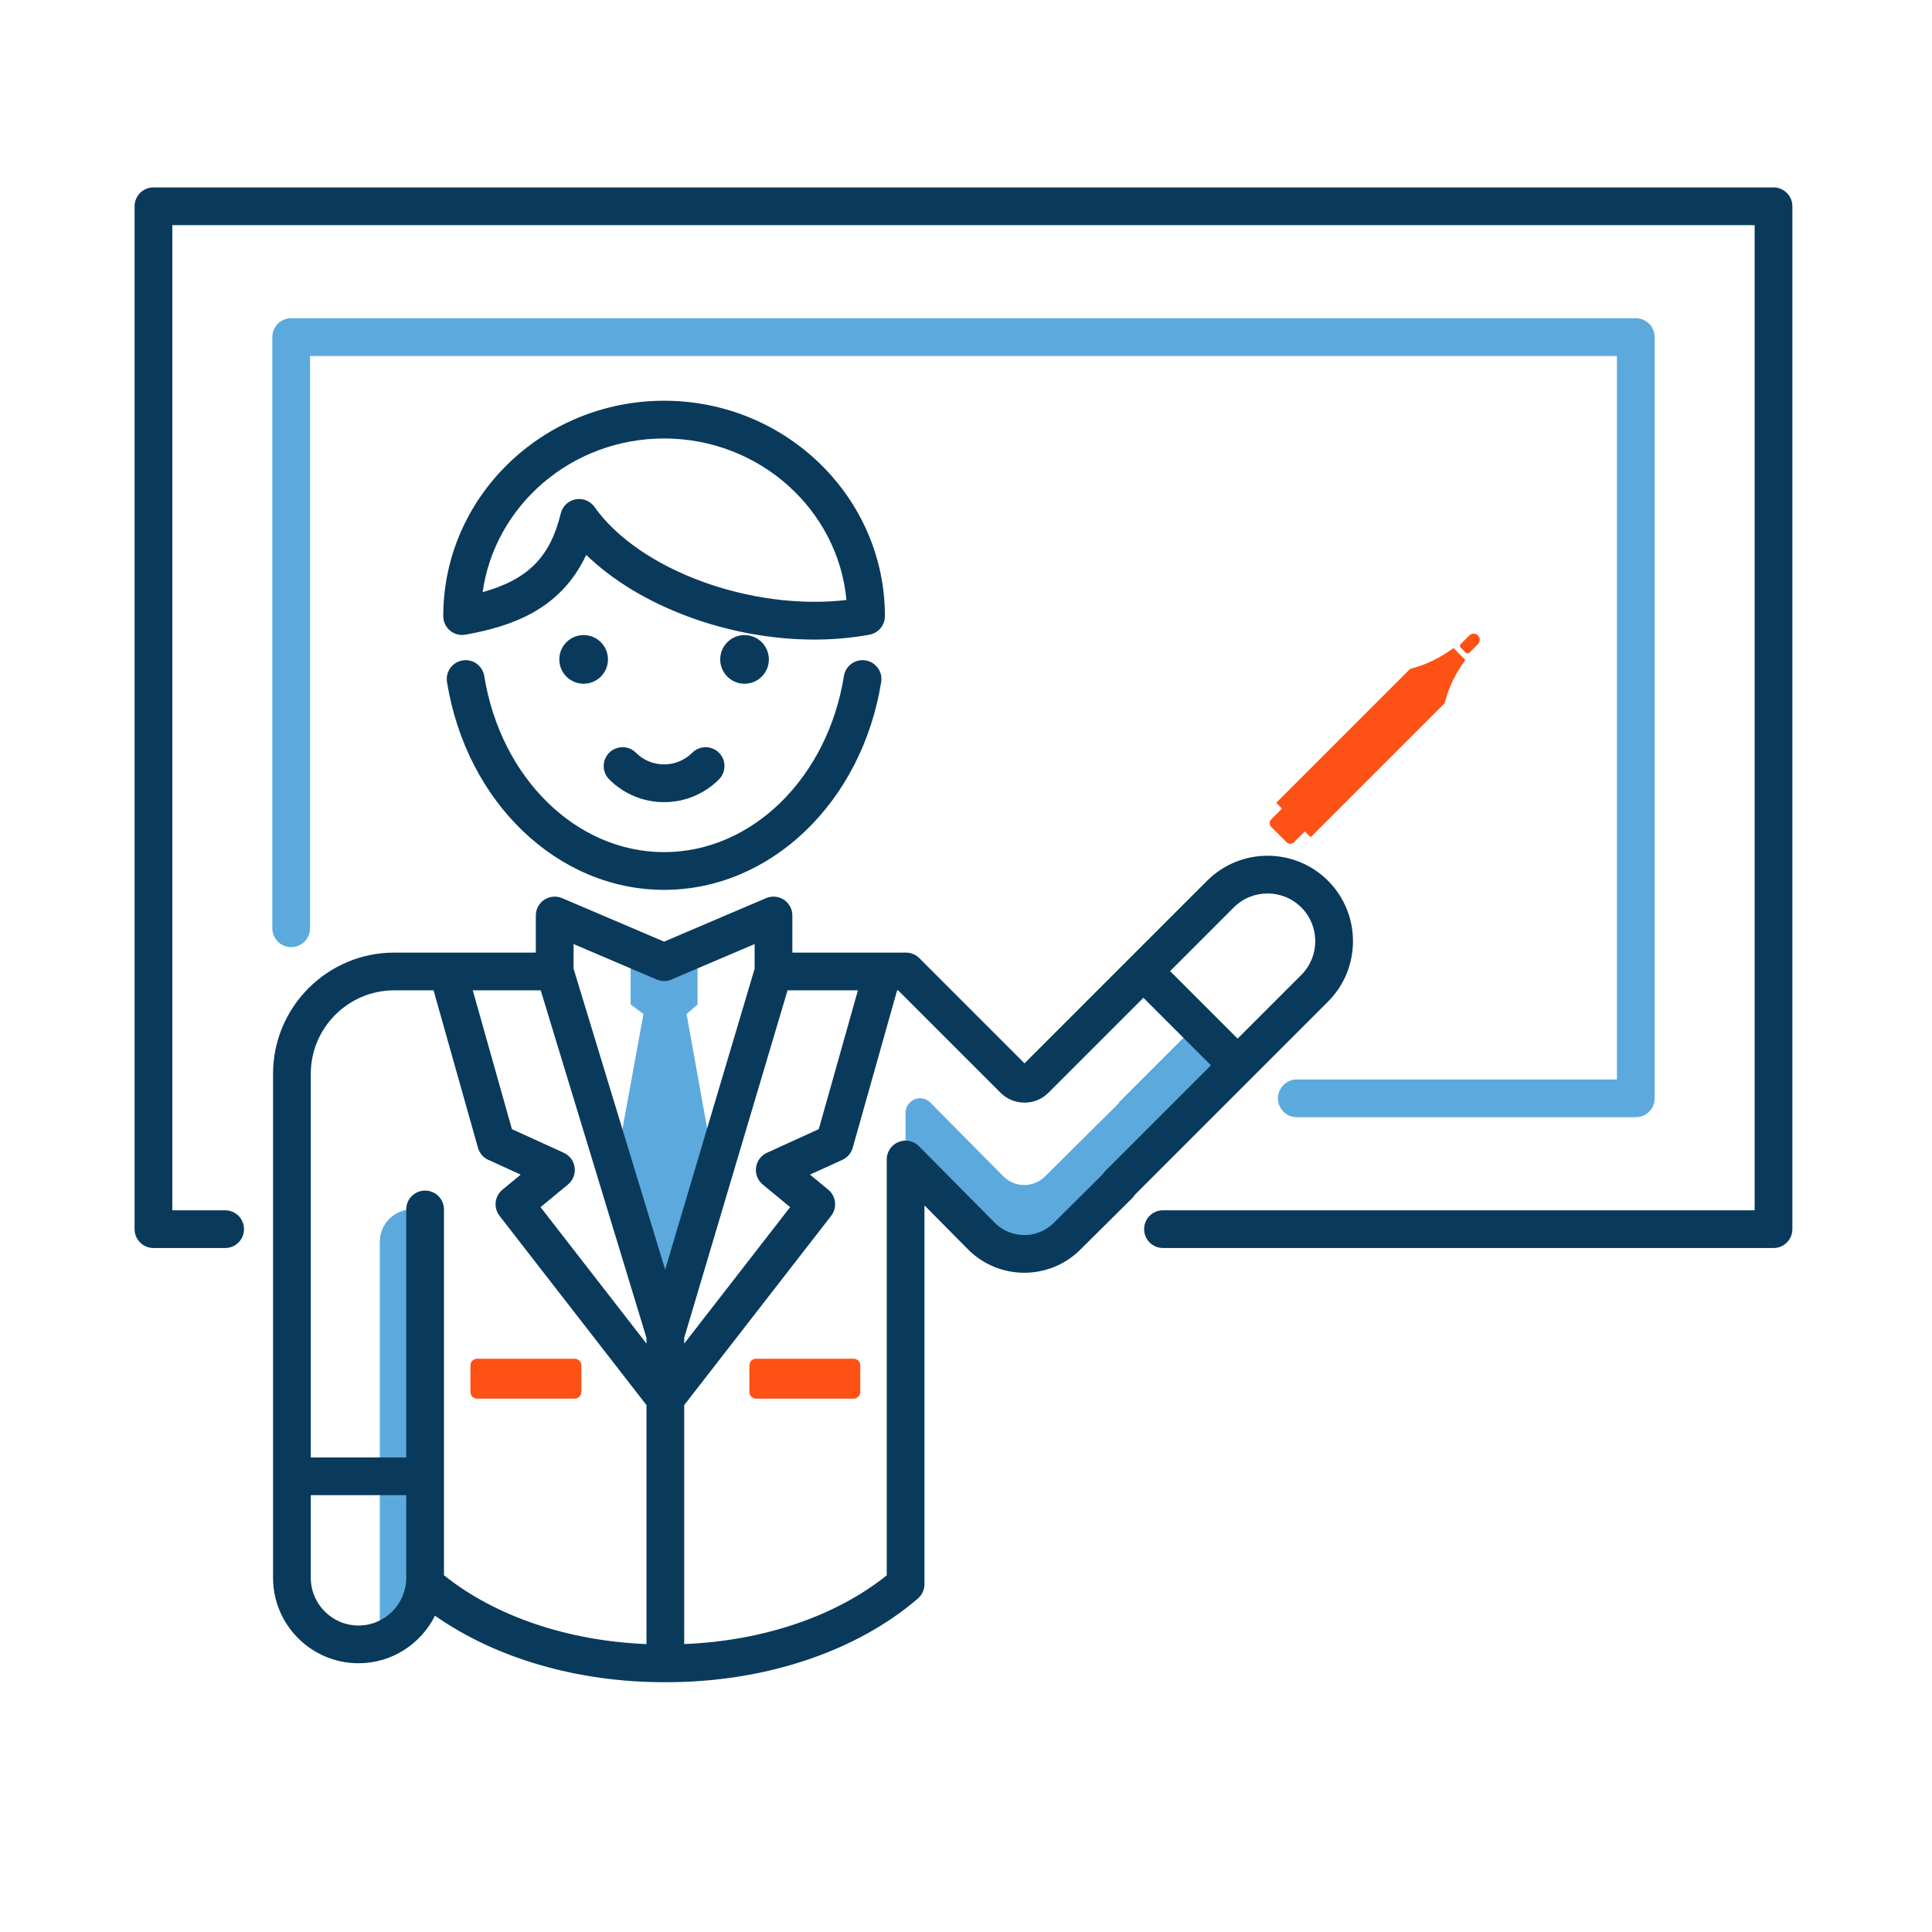 <svg xmlns="http://www.w3.org/2000/svg" xmlns:xlink="http://www.w3.org/1999/xlink" xmlns:serif="http://www.serif.com/" width="100%" height="100%" viewBox="0 0 256 256" xml:space="preserve" style="fill-rule:evenodd;clip-rule:evenodd;stroke-linejoin:round;stroke-miterlimit:2;">    <g>        <path d="M216.75,148.036L171.834,148.036C170.453,148.036 169.334,146.917 169.334,145.536C169.334,144.155 170.453,143.036 171.834,143.036L214.25,143.036L214.25,47.167L41.084,47.167L41.084,123C41.084,124.381 39.965,125.5 38.584,125.5C37.203,125.5 36.084,124.381 36.084,123L36.084,44.667C36.084,43.286 37.203,42.167 38.584,42.167L216.75,42.167C218.131,42.167 219.25,43.286 219.25,44.667L219.25,145.536C219.25,146.917 218.13,148.036 216.75,148.036Z" style="fill:rgb(92,169,222);fill-rule:nonzero;"></path>        <path d="M83.563,133.098L83.563,127.49L92.428,127.49L92.428,133.098L90.976,134.36L94.682,154.989L88.162,176.903L81.491,154.989L85.263,134.36L83.563,133.098Z" style="fill:rgb(92,169,222);fill-rule:nonzero;"></path>        <path d="M50.327,164.539L50.327,217.42C53.813,216.242 56.327,212.951 56.327,209.067L56.327,160.259L54.608,160.259C52.244,160.258 50.327,162.175 50.327,164.539Z" style="fill:rgb(92,169,222);fill-rule:nonzero;"></path>        <path d="M76.146,185.328L63.217,185.328C62.73,185.328 62.335,184.933 62.335,184.446L62.335,180.92C62.335,180.433 62.73,180.038 63.217,180.038L76.146,180.038C76.633,180.038 77.028,180.433 77.028,180.92L77.028,184.446C77.027,184.933 76.632,185.328 76.146,185.328Z" style="fill:rgb(254,81,21);fill-rule:nonzero;"></path>        <path d="M100.179,185.328L113.108,185.328C113.595,185.328 113.99,184.933 113.99,184.446L113.99,180.92C113.99,180.433 113.595,180.038 113.108,180.038L100.179,180.038C99.692,180.038 99.297,180.433 99.297,180.92L99.297,184.446C99.297,184.933 99.692,185.328 100.179,185.328Z" style="fill:rgb(254,81,21);fill-rule:nonzero;"></path>        <path d="M158.579,135.749L148.235,146.093L148.285,146.143L138.458,155.892C136.935,157.403 134.477,157.398 132.959,155.881L123.271,146.093C122.062,144.884 119.995,145.74 119.995,147.45L119.994,153.639L130.068,163.813C133.183,166.928 138.231,166.938 141.359,163.835L148.284,156.965L148.234,156.915L163.99,141.159L158.579,135.749Z" style="fill:rgb(92,169,222);fill-rule:nonzero;"></path>        <g>            <path d="M235,24.833L20.333,24.833C18.952,24.833 17.833,25.952 17.833,27.333L17.833,162.87C17.833,164.251 18.952,165.37 20.333,165.37L29.833,165.37C31.214,165.37 32.333,164.251 32.333,162.87C32.333,161.489 31.214,160.37 29.833,160.37L22.833,160.37L22.833,29.833L232.5,29.833L232.5,160.37L154.101,160.37C152.72,160.37 151.601,161.489 151.601,162.87C151.601,164.251 152.72,165.37 154.101,165.37L235,165.37C236.381,165.37 237.5,164.251 237.5,162.87L237.5,27.333C237.5,25.952 236.381,24.833 235,24.833Z" style="fill:rgb(9,58,92);fill-rule:nonzero;"></path>            <circle cx="98.656" cy="87.375" r="3.224" style="fill:rgb(9,58,92);"></circle>            <circle cx="77.335" cy="87.375" r="3.224" style="fill:rgb(9,58,92);"></circle>            <path d="M91.729,99.739C90.73,100.737 89.404,101.287 87.995,101.287C86.586,101.287 85.26,100.737 84.262,99.739C83.285,98.762 81.703,98.762 80.726,99.739C79.749,100.715 79.749,102.298 80.726,103.274C82.669,105.217 85.25,106.287 87.996,106.287C90.741,106.287 93.322,105.218 95.265,103.274C96.242,102.297 96.242,100.715 95.265,99.739C94.289,98.763 92.705,98.763 91.729,99.739Z" style="fill:rgb(9,58,92);fill-rule:nonzero;"></path>            <path d="M87.996,53.1C71.861,53.1 58.734,65.902 58.734,81.638C58.734,82.379 59.063,83.082 59.632,83.557C60.201,84.034 60.95,84.228 61.681,84.098C67.793,82.988 74.275,80.802 77.678,73.522C84.743,80.387 96.602,84.747 107.906,84.747C110.387,84.746 112.843,84.536 115.214,84.097C116.399,83.877 117.258,82.844 117.258,81.639C117.257,65.901 104.13,53.1 87.996,53.1ZM78.772,67.172C78.298,66.504 77.534,66.119 76.734,66.119C76.577,66.119 76.419,66.134 76.261,66.164C75.299,66.35 74.533,67.08 74.303,68.032C72.925,73.742 70.013,76.775 63.953,78.464C65.557,66.98 75.728,58.1 87.996,58.1C100.632,58.1 111.042,67.521 112.159,79.502C99.622,80.97 84.751,75.595 78.772,67.172Z" style="fill:rgb(9,58,92);fill-rule:nonzero;"></path>            <path d="M64.167,89.578C63.947,88.214 62.66,87.28 61.3,87.509C59.937,87.729 59.01,89.012 59.23,90.375C61.805,106.33 73.902,117.911 87.996,117.911C102.09,117.911 114.187,106.33 116.762,90.375C116.982,89.012 116.055,87.729 114.692,87.509C113.322,87.28 112.045,88.216 111.825,89.578C109.644,103.099 99.622,112.911 87.996,112.911C76.37,112.911 66.348,103.099 64.167,89.578Z" style="fill:rgb(9,58,92);fill-rule:nonzero;"></path>            <path d="M165.759,142.927L175.966,132.721C180.382,128.305 180.382,121.119 175.966,116.703C171.549,112.286 164.364,112.288 159.949,116.703L135.754,140.898L121.811,126.955C121.342,126.486 120.707,126.223 120.043,126.223L104.992,126.223L104.992,121.307C104.992,120.467 104.571,119.684 103.87,119.221C103.169,118.757 102.282,118.678 101.511,119.007L87.996,124.772L74.481,119.007C73.709,118.68 72.823,118.758 72.122,119.221C71.421,119.684 71,120.468 71,121.308L71,126.224L52.243,126.224C43.387,126.224 36.181,133.43 36.181,142.286L36.181,209.066C36.181,215.31 41.261,220.389 47.504,220.389C51.943,220.389 55.782,217.816 57.638,214.088C65.653,219.718 76.49,222.9 87.996,222.9L88.155,222.899C88.158,222.899 88.16,222.9 88.162,222.9C88.164,222.9 88.167,222.899 88.169,222.899L88.328,222.9C101.309,222.9 113.448,218.857 121.631,211.808C122.218,211.302 122.526,210.564 122.496,209.817L122.496,159.72L128.3,165.58C132.377,169.656 139.025,169.67 143.12,165.609L150.044,158.739C150.181,158.603 150.298,158.451 150.397,158.288L165.756,142.928C165.757,142.928 165.758,142.928 165.759,142.927ZM163.484,120.238C165.95,117.771 169.963,117.773 172.43,120.238C174.897,122.705 174.897,126.718 172.43,129.185L163.992,137.623L155.046,128.677L163.484,120.238ZM101.065,156.952L104.697,159.954L90.662,178.031L90.662,177.268L104.356,131.224L113.679,131.224L108.493,149.617L101.62,152.752C100.836,153.109 100.291,153.845 100.179,154.699C100.066,155.552 100.401,156.403 101.065,156.952ZM76.145,154.698C76.032,153.844 75.488,153.108 74.704,152.751L67.831,149.616L62.645,131.223L71.647,131.223L85.661,177.274L85.661,178.031L71.626,159.954L75.258,156.952C75.923,156.403 76.258,155.552 76.145,154.698ZM76,125.092L87.015,129.79C87.642,130.058 88.35,130.058 88.977,129.79L99.992,125.092L99.992,128.36L88.136,168.226L76,128.352L76,125.092ZM52.243,131.224L57.45,131.224L63.333,152.089C63.533,152.796 64.033,153.38 64.702,153.685L68.995,155.643L66.573,157.645C65.532,158.505 65.363,160.038 66.191,161.105L85.662,186.185L85.662,217.851C75.211,217.427 65.601,214.162 58.827,208.728L58.827,160.259C58.827,158.878 57.708,157.759 56.327,157.759C54.946,157.759 53.827,158.878 53.827,160.259L53.827,193.12L41.181,193.12L41.181,142.286C41.181,136.187 46.144,131.224 52.243,131.224ZM47.504,215.39C44.018,215.39 41.181,212.553 41.181,209.067L41.181,198.12L53.827,198.12L53.827,209.066C53.827,212.553 50.991,215.39 47.504,215.39ZM146.467,155.148C146.329,155.286 146.212,155.436 146.114,155.596L139.599,162.06C137.454,164.188 133.973,164.18 131.845,162.054L121.824,151.934C121.367,151.445 120.716,151.139 119.994,151.139C118.985,151.139 118.075,151.745 117.687,152.677C117.541,153.027 117.479,153.397 117.497,153.761L117.497,208.743C110.723,214.172 101.108,217.425 90.662,217.848L90.662,186.183L110.133,161.103C110.962,160.036 110.792,158.503 109.751,157.643L107.329,155.641L111.622,153.683C112.291,153.378 112.791,152.794 112.991,152.087L118.874,131.222L119.006,131.222L132.57,144.786C133.42,145.637 134.55,146.104 135.752,146.104C136.954,146.104 138.085,145.636 138.934,144.786L151.508,132.212L160.454,141.158L146.467,155.148Z" style="fill:rgb(9,58,92);fill-rule:nonzero;"></path>        </g>        <path d="M192.27,86.104C190.834,87.111 189.356,87.862 187.949,88.299L186.835,88.644L169.106,106.373L169.876,107.143L168.439,108.58C168.167,108.852 168.167,109.293 168.439,109.565L170.476,111.602C170.748,111.874 171.189,111.874 171.461,111.602L172.898,110.165L173.668,110.935L191.397,93.206L191.743,92.092C192.18,90.684 192.931,89.206 193.938,87.77L194.165,87.447L192.595,85.877L192.27,86.104Z" style="fill:rgb(254,81,21);fill-rule:nonzero;"></path>        <path d="M195.84,84.202C195.522,83.885 195.008,83.885 194.69,84.202L193.559,85.333C193.423,85.469 193.423,85.689 193.559,85.826L194.216,86.483C194.352,86.619 194.572,86.619 194.709,86.483L195.84,85.352C196.157,85.034 196.157,84.519 195.84,84.202Z" style="fill:rgb(254,81,21);fill-rule:nonzero;"></path>    </g></svg>